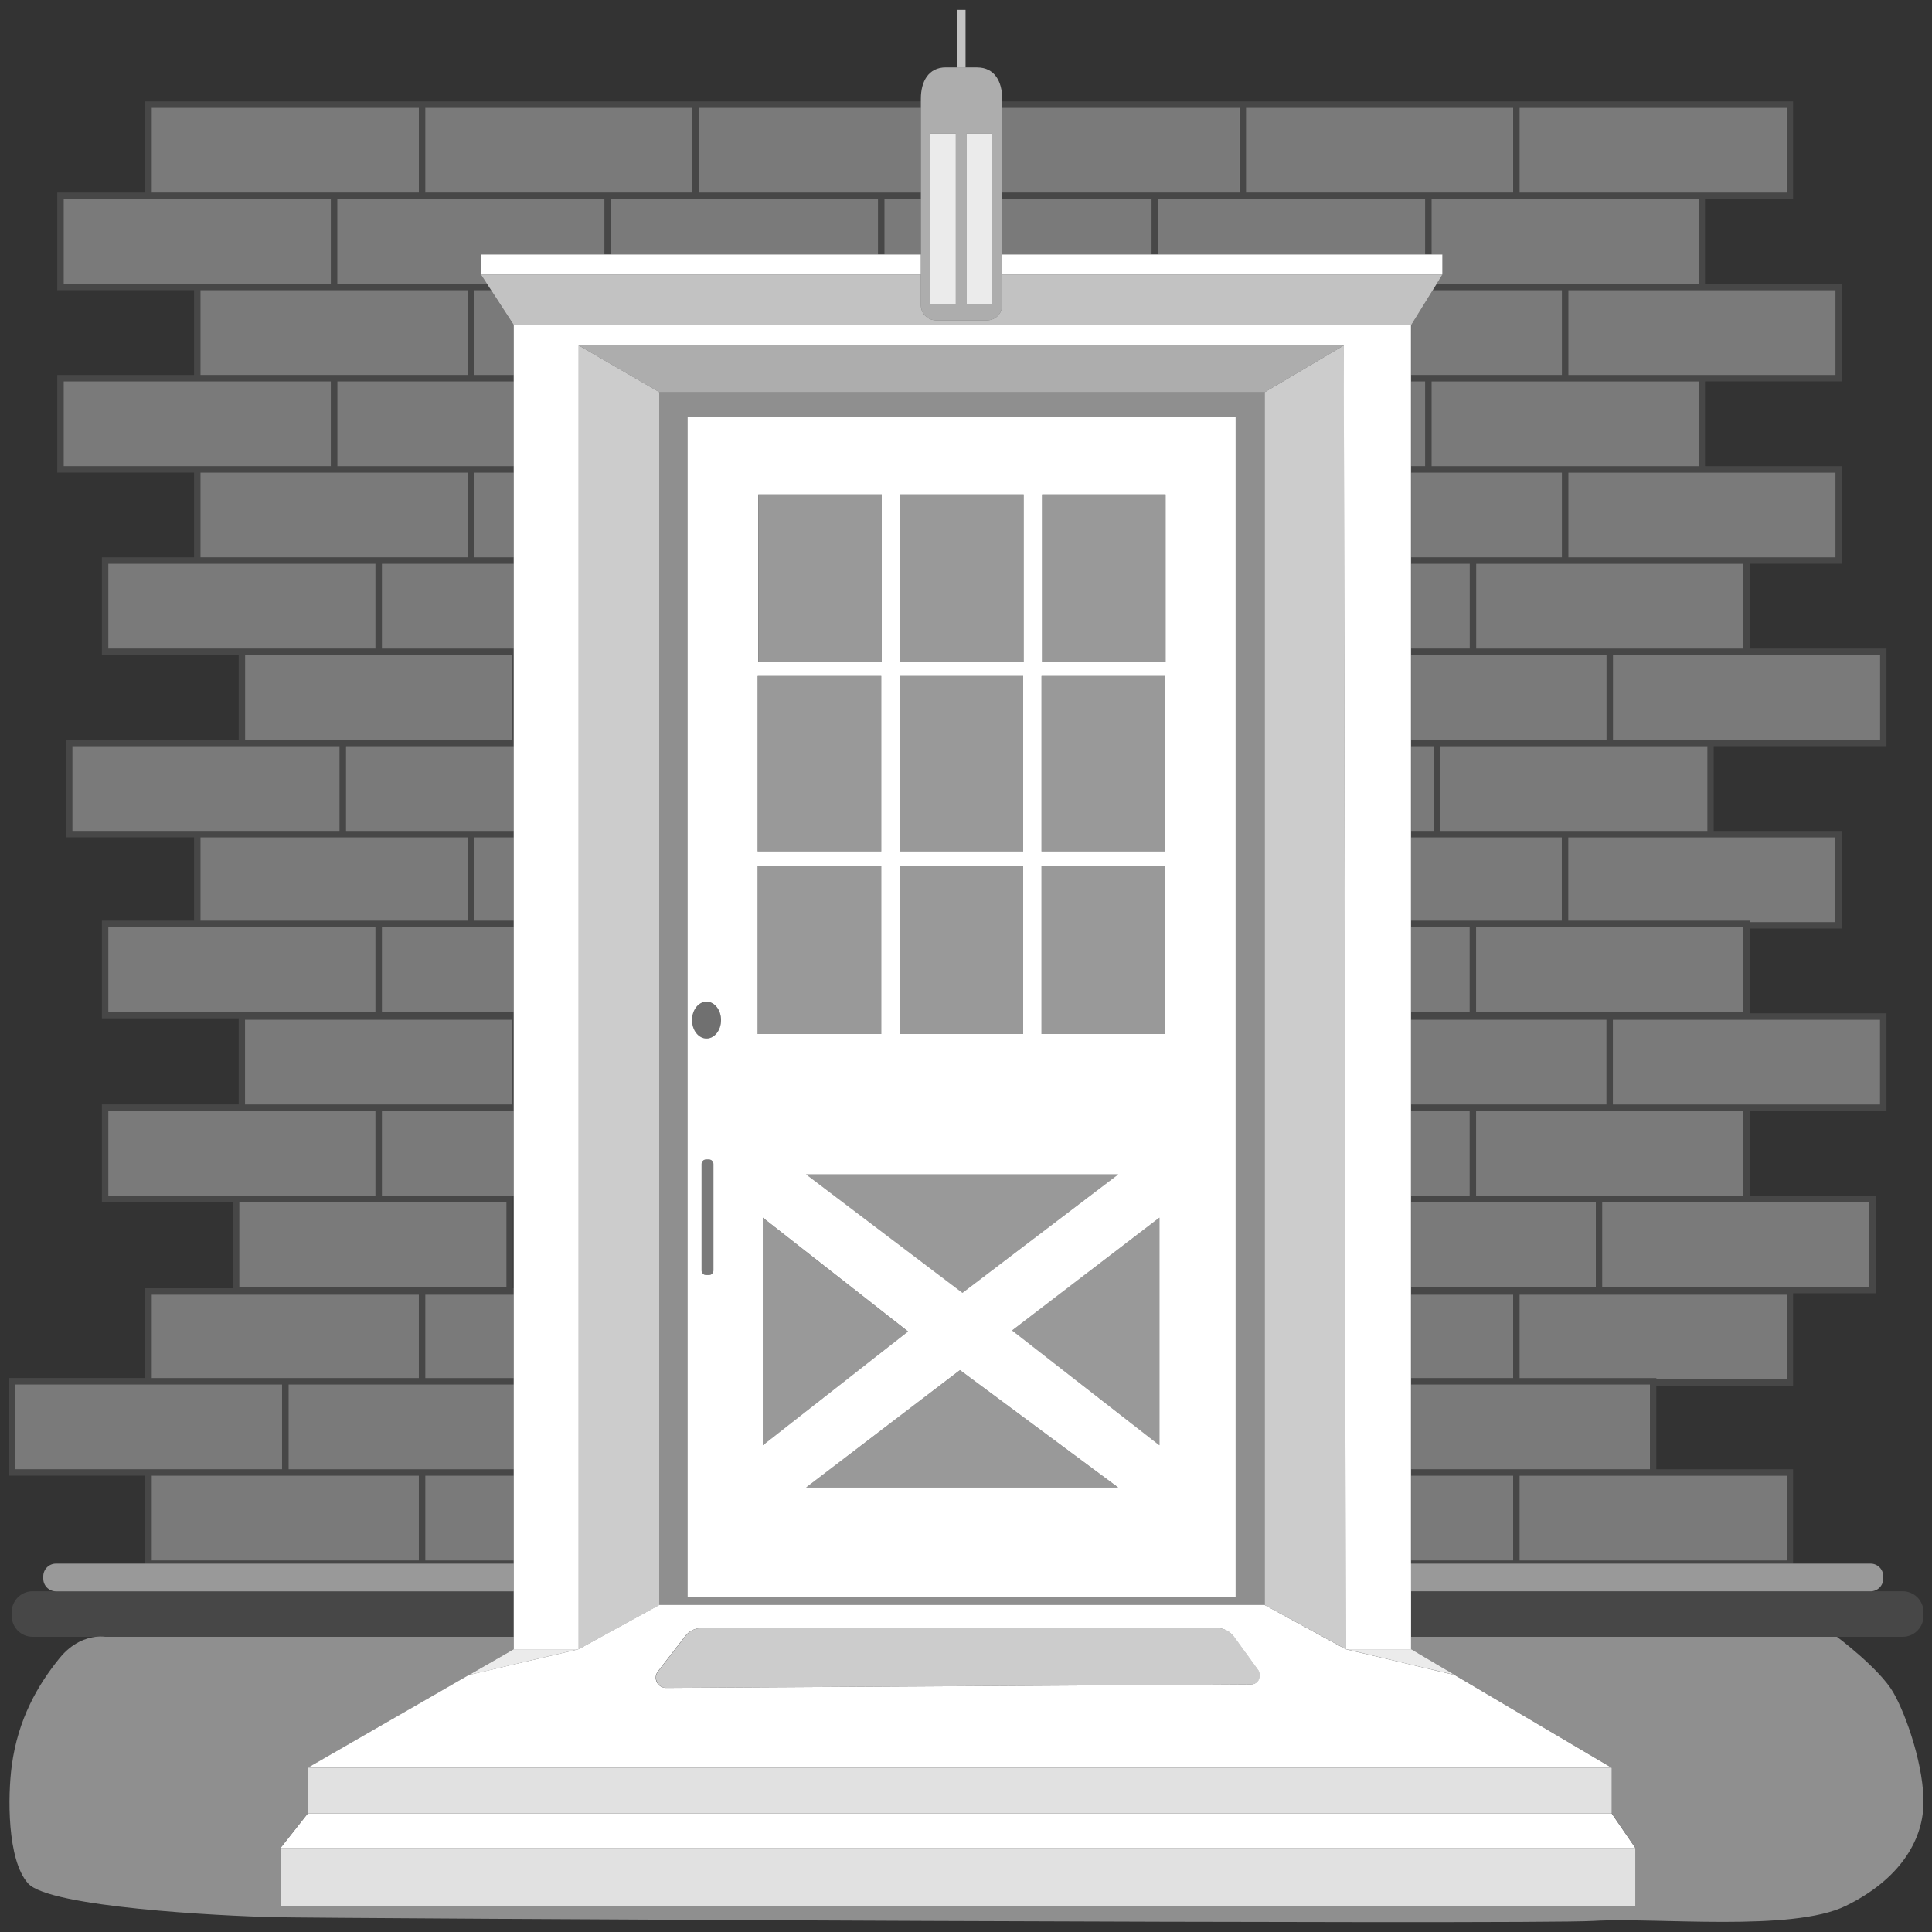 <svg viewBox="0 0 300 300" xmlns="http://www.w3.org/2000/svg"><rect x="0" y="0" width="300" height="300" fill="#333333" stroke="none"/><g fill="#fff"><path d="m 142.99 16.74 v -1 h -120.43 v 14.16 h -13.67 v 15.16 h 21.24 v 13.16 h -21.24 v 15.16 h 21.24 v 13.16 h -14.31 v 15.16 h 21.24 v 13.16 h -26.82 v 15.16 h 19.89 v 12.94 h -14.31 v 15.16 h 21.24 v 13.38 h -21.24 v 15.16 h 20.34 v 13.38 h -13.6 v 13.94 h -21.24 v 15.16 h 21.24 v 13.66 h 57.21 v -.5 h -13.73 v -13.16 h 13.73 v -1 h -34.97 v -13.16 h 34.97 v -1 h -13.73 v -12.94 h 13.73 v -1 h -.14 v -14.38 h -20.34 v -13.16 h 20.47 v -15.38 h -20.47 v -13.16 h 20.47 v -1 h -6.16 v -12.94 h 6.16 v -1 h -26.06 v -13.16 h 26.06 v -15.16 h -20.47 v -13.16 h 20.47 v -1 h -6.16 v -13.16 h 6.16 v -1 h -27.4 v -13.16 h 27.4 v -1 h -6.16 v -13.16 h 2.65 l -.65 -1 h -23.24 v -13.16 h 41.48 v 8.62 h 1 v -8.62 h 41.48 v 8.62 h 1 v -8.62 h 5.66 v -1 h -34.47 v -13.16 h 34.47 z m -126.17 140.38 v -13.16 h 41.48 v 13.16 z m 48.22 72.02 v 13.16 h -41.48 v -13.16 z m -42.48 -1 h -20.24 v -13.16 h 41.48 v 13.16 z m 22.24 -14.16 h -21.24 v -12.94 h 41.48 v 12.94 z m 33.84 -27.32 v 13.16 h -41.48 v -13.16 z m -42.48 -1 h -19.34 v -13.16 h 41.48 v 13.16 z m 23.14 -14.16 h -21.24 v -13.16 h 41.48 v 13.16 z m 13.31 -41.48 v 12.94 h -41.48 v -12.94 z m -42.48 -1 h -18.89 v -13.16 h 41.48 v 13.16 s -22.59 0 -22.59 0 z m 49.41 -27.32 v 13.16 h -41.48 v -13.16 z m -42.48 -1 h -20.24 v -13.16 h 41.48 v 13.16 z m 35.55 -27.32 v 13.16 h -41.48 v -13.16 z m -42.48 -1 h -20.24 v -13.16 h 41.48 v 13.16 z m 42.48 -27.32 v 13.16 h -41.48 v -13.16 z m -21.24 -1 h -41.48 v -13.16 h 41.48 z m 13.67 -14.16 h -41.48 v -13.16 h 41.48 s 0 13.16 0 13.16 z m 42.48 0 h -41.48 v -13.16 h 41.48 z" opacity=".1"/><path d="m 292.93 115.86 v -15.16 h -21.24 v -13.16 h 14.31 v -15.16 h -21.24 v -13.16 h 21.24 v -15.16 h -21.24 v -13.16 h 13.67 v -15.16 h -122.82 v 1 h 36.86 v 13.16 h -36.86 v 1 h 23.19 v 8.62 h 1 v -8.62 h 41.48 v 8.62 h 1 v -8.62 h 41.48 v 13.16 h -40.67 l -.62 1 h 20.05 v 13.16 h -23.4 v 1 h 2.16 v 13.16 h -2.16 v 1 h 23.4 v 13.16 h -23.4 v 1 h 9.09 v 13.16 h -9.09 v 1 h 30.33 v 13.16 h -30.33 v 1 h 3.51 v 13.16 h -3.51 v 1 h 23.4 v 12.94 h -23.4 v 1 h 9.09 v 13.16 h -9.09 v 1.22 h 30.33 v 13.16 h -30.33 v 1 h 9.09 v 13.16 h -9.09 v 1 h 28.67 v 13.16 h -28.67 v 1.22 h 15.83 v 12.94 h -15.83 v 1 h 37.07 v 13.16 h -37.07 v 1 h 15.83 v 13.16 h -15.83 v .5 h 59.31 v -14.66 h -21.24 v -12.94 h 21.24 v -14.38 h 12.84 v -15.16 h -19.58 v -13.16 h 21.24 v -15.16 h -21.24 v -13.16 h 14.31 v -15.16 h -19.89 v -13.16 z m -57.98 -85.96 h -41.48 v -13.16 h 41.48 z m 42.48 199.23 v 13.16 h -41.48 v -13.16 z m 7.57 -155.76 v 13.16 h -41.48 v -13.16 z m -49.05 -43.48 v -13.16 h 41.48 v 13.16 z m 7.57 15.16 h 41.48 v 13.16 h -41.48 z m -21.24 27.32 v -13.16 h 41.48 v 13.16 z m 6.93 28.32 v -13.16 h 41.48 v 13.16 z m -5.59 28.32 v -13.16 h 41.48 v 13.16 z m 5.59 28.1 v -13.16 h 41.48 v 13.16 z m 48.22 57.08 h -20.24 v -.22 h -21.24 v -12.94 h 41.48 z m 12.84 -27.54 v 13.16 h -41.48 v -13.16 z m -41.48 -1 h -19.58 v -13.16 h 41.48 v 13.16 z m 43.14 -27.32 v 13.16 h -41.48 v -13.16 z m -6.93 -28.32 v 13.16 h -13.31 v -.22 h -28.17 v -12.94 z m -34.55 -15.16 v -13.16 h 41.48 v 13.16 z" opacity=".1"/><path d="m 16.32 254.16 h 63.45 v -7.07 h -74.71 c -1.79 0 -3.24 1.45 -3.24 3.24 v .59 c 0 1.79 1.45 3.24 3.24 3.24 h 9.79 c .9 -.11 1.47 0 1.47 0 z" opacity=".1"/><path d="m 298.68 250.92 v -.59 c 0 -1.79 -1.45 -3.24 -3.24 -3.24 h -76.31 v 7.07 h 76.31 c 1.79 0 3.24 -1.45 3.24 -3.24 z" opacity=".1"/><path d="m 219.12 256.09 l 31.14 18.4 v 7.07 l 3.68 5.37 v 9.05 h -210.37 v -9.05 l 4.24 -5.37 v -7.07 l 25.01 -14.4 6.95 -4 v -1.93 h -63.45 s -.58 -.11 -1.47 0 c -1.41 .17 -3.62 .86 -5.64 3.36 -3.3 4.08 -6.42 9.38 -7.39 16.69 -.61 4.57 -.76 14.56 2.54 18.25 s 29.89 5.05 38.24 5.24 194.89 1.17 204.79 .58 c 9.9 -.58 30.86 1.75 39.21 -2.33 s 11.92 -10.09 12.07 -15.72 c .16 -5.63 -2.56 -13.75 -4.69 -17.44 s -8.74 -8.63 -8.74 -8.63 h -66.12 z" opacity=".45"/><path d="m 196.38 60.9 v 188.33 l 12.6 6.86 -.31 -202.45 z" opacity=".75"/><path d="m 102.38 249.23 v -188.33 l -12.51 -7.26 v 202.45 z" opacity=".75"/><path d="m 47.82 274.49 h 202.45 v 7.07 h -202.45 z" opacity=".85"/><path d="m 43.57 286.94 h 210.37 v 9.05 h -210.37 z" opacity=".85"/><path d="m 155.62 42.63 v 4.75 c 0 1.3 -1.06 2.36 -2.36 2.36 h -7.91 c -1.3 0 -2.36 -1.06 -2.36 -2.36 v -4.75 h -68.31 l .93 1.43 .65 1 3.52 5.41 h 139.35 l 3.35 -5.41 .62 -1 .88 -1.43 z" opacity=".7"/><path d="m 196.38 60.9 h -94 v 188.33 h 94 z m -89.64 187.03 v -183.15 h 85.12 v 183.15 z" opacity=".45"/><path d="m 79.77 242.8 h -71.08 c -1.09 0 -1.97 .88 -1.97 1.97 v .36 c 0 1.09 .88 1.97 1.97 1.97 h 71.08 z m 155.68 0 h -16.33 v 4.3 h 71.34 c 1.09 0 1.97 -.88 1.97 -1.97 v -.36 c 0 -1.09 -.88 -1.97 -1.97 -1.97 z m -117.69 -166.02 h 19.18 v 26.06 h -19.18 z m 22.03 0 h 19.18 v 26.06 h -19.18 z m 22.02 0 h 19.18 v 26.06 h -19.18 z m -44.13 57.73 h 19.18 v 26.06 h -19.18 z m 22.03 0 h 19.18 v 26.06 h -19.18 z m 22.02 0 h 19.18 v 26.06 h -19.18 z m -44.05 -29.53 h 19.18 v 27.24 h -19.18 z m 22.03 0 h 19.18 v 27.24 h -19.18 z m 22.02 0 h 19.18 v 27.24 h -19.18 z m -43.28 119.45 l 22.55 -17.67 -22.55 -17.67 z m 31 -23.67 l 24.18 -18.39 h -48.46 z m -24.28 30.22 h 48.46 l -24.57 -18.23 z m 54.85 -41.9 l -22.87 17.51 22.87 17.83 z" opacity=".5"/><path d="m 72.61 58.22 v -13.16 h -41.48 v 13.16 z m 1 -13.16 v 13.16 h 6.16 v -7.75 l -3.52 -5.41 h -2.65 z m 145.52 13.16 h 23.4 v -13.16 h -20.05 l -3.35 5.41 z m 45.64 0 h 20.24 v -13.16 h -41.48 v 13.16 z m -234.63 1 h -20.25 v 13.16 h 41.48 v -13.16 h -21.24 z m 49.64 13.16 v -13.16 h -27.4 v 13.16 z m 139.35 -13.16 h 2.16 v 13.16 h -2.16 z m 24.4 13.16 h 20.24 v -13.16 h -41.48 v 13.16 z m -170.92 14.16 v -13.16 h -41.48 v 13.16 z m 1 0 h 6.16 v -13.16 h -6.16 z m 147.68 -13.16 h -2.16 v 13.16 h 23.4 v -13.16 z m 63.72 13.16 v -13.16 h -41.48 v 13.16 z m -262.45 -55.64 h -12.67 v 13.16 h 41.48 v -13.16 z m 50.05 13.16 h 3 l -.93 -1.43 v -3.11 h 19.17 v -8.62 h -41.48 v 13.16 z m 63.72 -4.54 v -8.62 h -41.48 v 8.62 z m 19.29 -8.62 h 23.19 v 8.62 h -23.19 z m -18.29 0 h 5.66 v 8.62 h -5.66 z m 42.48 8.62 h 41.48 v -8.62 h -41.48 z m 44.17 0 v 3.11 l -.88 1.43 h 40.67 v -13.16 h -41.48 v 8.62 z m -200.42 -22.78 v 13.16 h 41.48 v -13.16 z m 42.48 0 v 13.16 h 41.48 v -13.16 z m 76.95 0 h -34.47 v 13.16 h 34.47 z m 35.82 13.16 h 13.67 v -13.16 h -36.86 v 13.16 z m 14.67 -13.16 v 13.16 h 41.48 v -13.16 z m 83.96 13.16 v -13.16 h -41.48 v 13.16 z m -247.31 57.64 h -13.31 v 13.16 h 41.48 v -13.16 z m 43.48 0 h -14.31 v 13.16 h 20.47 v -13.16 z m 145.52 0 h 9.09 v 13.16 h -9.09 z m 31.33 13.16 h 20.24 v -13.16 h -41.48 v 13.16 z m -170.92 14.16 v -13.16 h -41.48 v 13.16 z m 148.68 -13.16 h -9.09 v 13.16 h 30.33 v -13.16 z m 63.72 13.16 v -13.16 h -41.48 v 13.16 z m -254.87 1 h -25.83 v 13.16 h 41.48 v -13.16 h -15.66 z m 42.71 13.16 v -13.16 h -26.06 v 13.16 z m 139.35 -13.16 h 3.51 v 13.16 h -3.51 z m 24.4 13.16 h 21.59 v -13.16 h -41.48 v 13.16 z m -170.92 13.94 v -12.94 h -41.48 v 12.94 z m 1 0 h 6.16 v -12.94 h -6.16 z m 149.02 -12.94 h -3.51 v 12.94 h 23.4 v -12.94 z m 49.06 13.16 h 13.31 v -13.16 h -41.48 v 12.94 h 28.17 z m -254.87 .78 h 41.48 v 13.16 h -41.48 z m 42.48 0 v 13.16 h 20.47 v -13.16 z m 159.82 0 h 9.09 v 13.16 h -9.09 z m 10.09 0 h 41.48 v 13.16 h -41.48 z m -149.68 27.54 v -13.16 h -41.48 v 13.16 z m 139.59 0 h 30.33 v -13.16 h -30.33 z m 72.81 0 v -13.16 h -41.48 v 13.16 z m -254.87 1 h -20.24 v 13.16 h 41.48 v -13.16 z m 42.71 0 h -20.47 v 13.16 h 20.47 z m 139.35 0 h 9.09 v 13.16 h -9.09 z m 29.67 13.16 h 21.9 v -13.16 h -41.48 v 13.16 z m -190.49 1 h -21.14 v 13.16 h 41.48 v -13.16 z m 169.92 0 h -9.09 v 13.16 h 28.67 v -13.16 z m 62.05 0 h -41.48 v 13.16 h 41.48 z m -225.23 27.32 v -12.94 h -41.48 v 12.94 z m 1 0 h 13.73 v -12.94 h -13.73 z m 153.09 -12.94 h 15.83 v 12.94 h -15.83 z m 38.07 13.16 h 20.24 v -13.16 h -41.48 v 12.94 h 21.24 z m -213.39 .78 h -41.49 v 13.16 h 41.48 v -13.16 z m 35.97 13.16 v -13.16 h -34.97 v 13.16 z m 139.35 0 h 37.07 v -13.16 h -37.07 z m -174.33 1 h -21.24 v 13.16 h 41.48 v -13.16 z m 21.24 13.16 h 13.73 v -13.16 h -13.73 z m 153.09 -13.16 h 15.83 v 13.16 h -15.83 z m 16.83 0 v 13.16 h 41.48 v -13.16 z m -126.33 -49.08 h .46 c .38 0 .69 .31 .69 .69 v 16.56 c 0 .38 -.31 .69 -.69 .69 h -.46 c -.38 0 -.69 -.31 -.69 -.69 v -16.56 c 0 -.38 .31 -.69 .69 -.69 z" opacity=".35"/><ellipse cx="109.71" cy="158.41" opacity=".3" rx="2.25" ry="2.86"/><path d="m 142.99 42.63 v -3.11 h -68.31 v 3.11 z m 80.99 0 v -3.11 h -68.36 v 3.11 z m -32.11 22.14 h -85.12 v 183.15 h 85.12 v -183.14 z m -82.93 115.97 c 0 -.38 .31 -.69 .69 -.69 h .46 c .38 0 .69 .31 .69 .69 v 16.56 c 0 .38 -.31 .69 -.69 .69 h -.46 c -.38 0 -.69 -.31 -.69 -.69 z m -1.48 -22.34 c 0 -1.58 1.01 -2.86 2.25 -2.86 s 2.25 1.28 2.25 2.86 -1.01 2.86 -2.25 2.86 -2.25 -1.28 -2.25 -2.86 z m 49.7 48.19 l 22.87 -17.51 v 35.34 z m 16.47 24.39 h -48.46 l 23.89 -18.23 z m -24.18 -30.23 l -24.28 -18.39 h 48.46 z m -8.45 6 l -22.55 17.67 v -35.34 z m 20.81 -129.98 h 19.18 v 26.06 h -19.18 z m -.08 28.2 h 19.18 v 27.24 h -19.18 z m 0 29.53 h 19.18 v 26.06 h -19.18 z m -21.95 -57.73 h 19.18 v 26.06 h -19.18 z m -.08 28.2 h 19.18 v 27.24 h -19.18 z m 0 29.53 h 19.18 v 26.06 h -19.18 z m -21.96 -57.73 h 19.18 v 26.06 h -19.18 s 0 -26.06 0 -26.06 z m -.08 28.2 h 19.18 v 27.24 h -19.18 s 0 -27.24 0 -27.24 z m 0 29.53 h 19.18 v 26.06 h -19.18 s 0 -26.06 0 -26.06 z m 101.44 108.29 v -192.32 h -139.33 v 205.62 h 10.09 v -202.45 h 118.8 l .31 202.45 h 10.14 v -13.3 z m -10.14 13.3 l -12.6 -6.87 h -94 l -12.52 6.87 -17.04 4 -25.01 14.4 h 202.45 l -31.14 -18.4 6.77 4 z m -14.71 5.47 l -90.82 .54 c -1.33 .01 -2.09 -1.52 -1.27 -2.57 l 4.26 -5.51 c .6 -.77 1.52 -1.22 2.49 -1.22 h 80.03 c 1.06 0 2.06 .51 2.68 1.37 l 3.75 5.17 c .67 .92 .01 2.21 -1.12 2.22 z m -150.7 25.38 h 210.37 l -3.68 -5.37 h -202.42 l -4.24 5.37 z"/><path d="m 191.65 254.17 c -.62 -.86 -1.62 -1.37 -2.68 -1.37 h -80.03 c -.97 0 -1.89 .45 -2.49 1.22 l -4.26 5.51 c -.81 1.05 -.06 2.58 1.27 2.57 l 90.82 -.54 c 1.14 -.01 1.79 -1.3 1.12 -2.22 z" opacity=".75"/><path d="m 144.44 20.73 h 3.98 v 26.52 h -3.98 z" opacity=".9"/><path d="m 151.73 10.46 h -4.86 c -2.7 0 -3.88 2.19 -3.88 4.88 v 32.04 c 0 1.3 1.06 2.36 2.36 2.36 h 7.91 c 1.3 0 2.36 -1.06 2.36 -2.36 v -32.03 c 0 -2.7 -1.19 -4.88 -3.88 -4.88 z m -3.31 36.79 h -3.98 v -26.52 h 3.98 z m 5.63 0 h -3.98 v -26.52 h 3.98 z" opacity=".6"/><path d="m 148.68 1.54 h 1.25 v 8.93 h -1.25 z" opacity=".7"/><path d="m 150.07 20.73 h 3.98 v 26.52 h -3.98 z" opacity=".9"/><path d="m 79.77 256.09 l -6.95 4 17.04 -4 z" opacity=".9"/><path d="m 225.9 260.09 l -6.77 -4 h -10.14 z" opacity=".9"/><path d="m 102.38 60.9 h 94 l 12.29 -7.26 h -118.8 z" opacity=".6"/></g></svg>